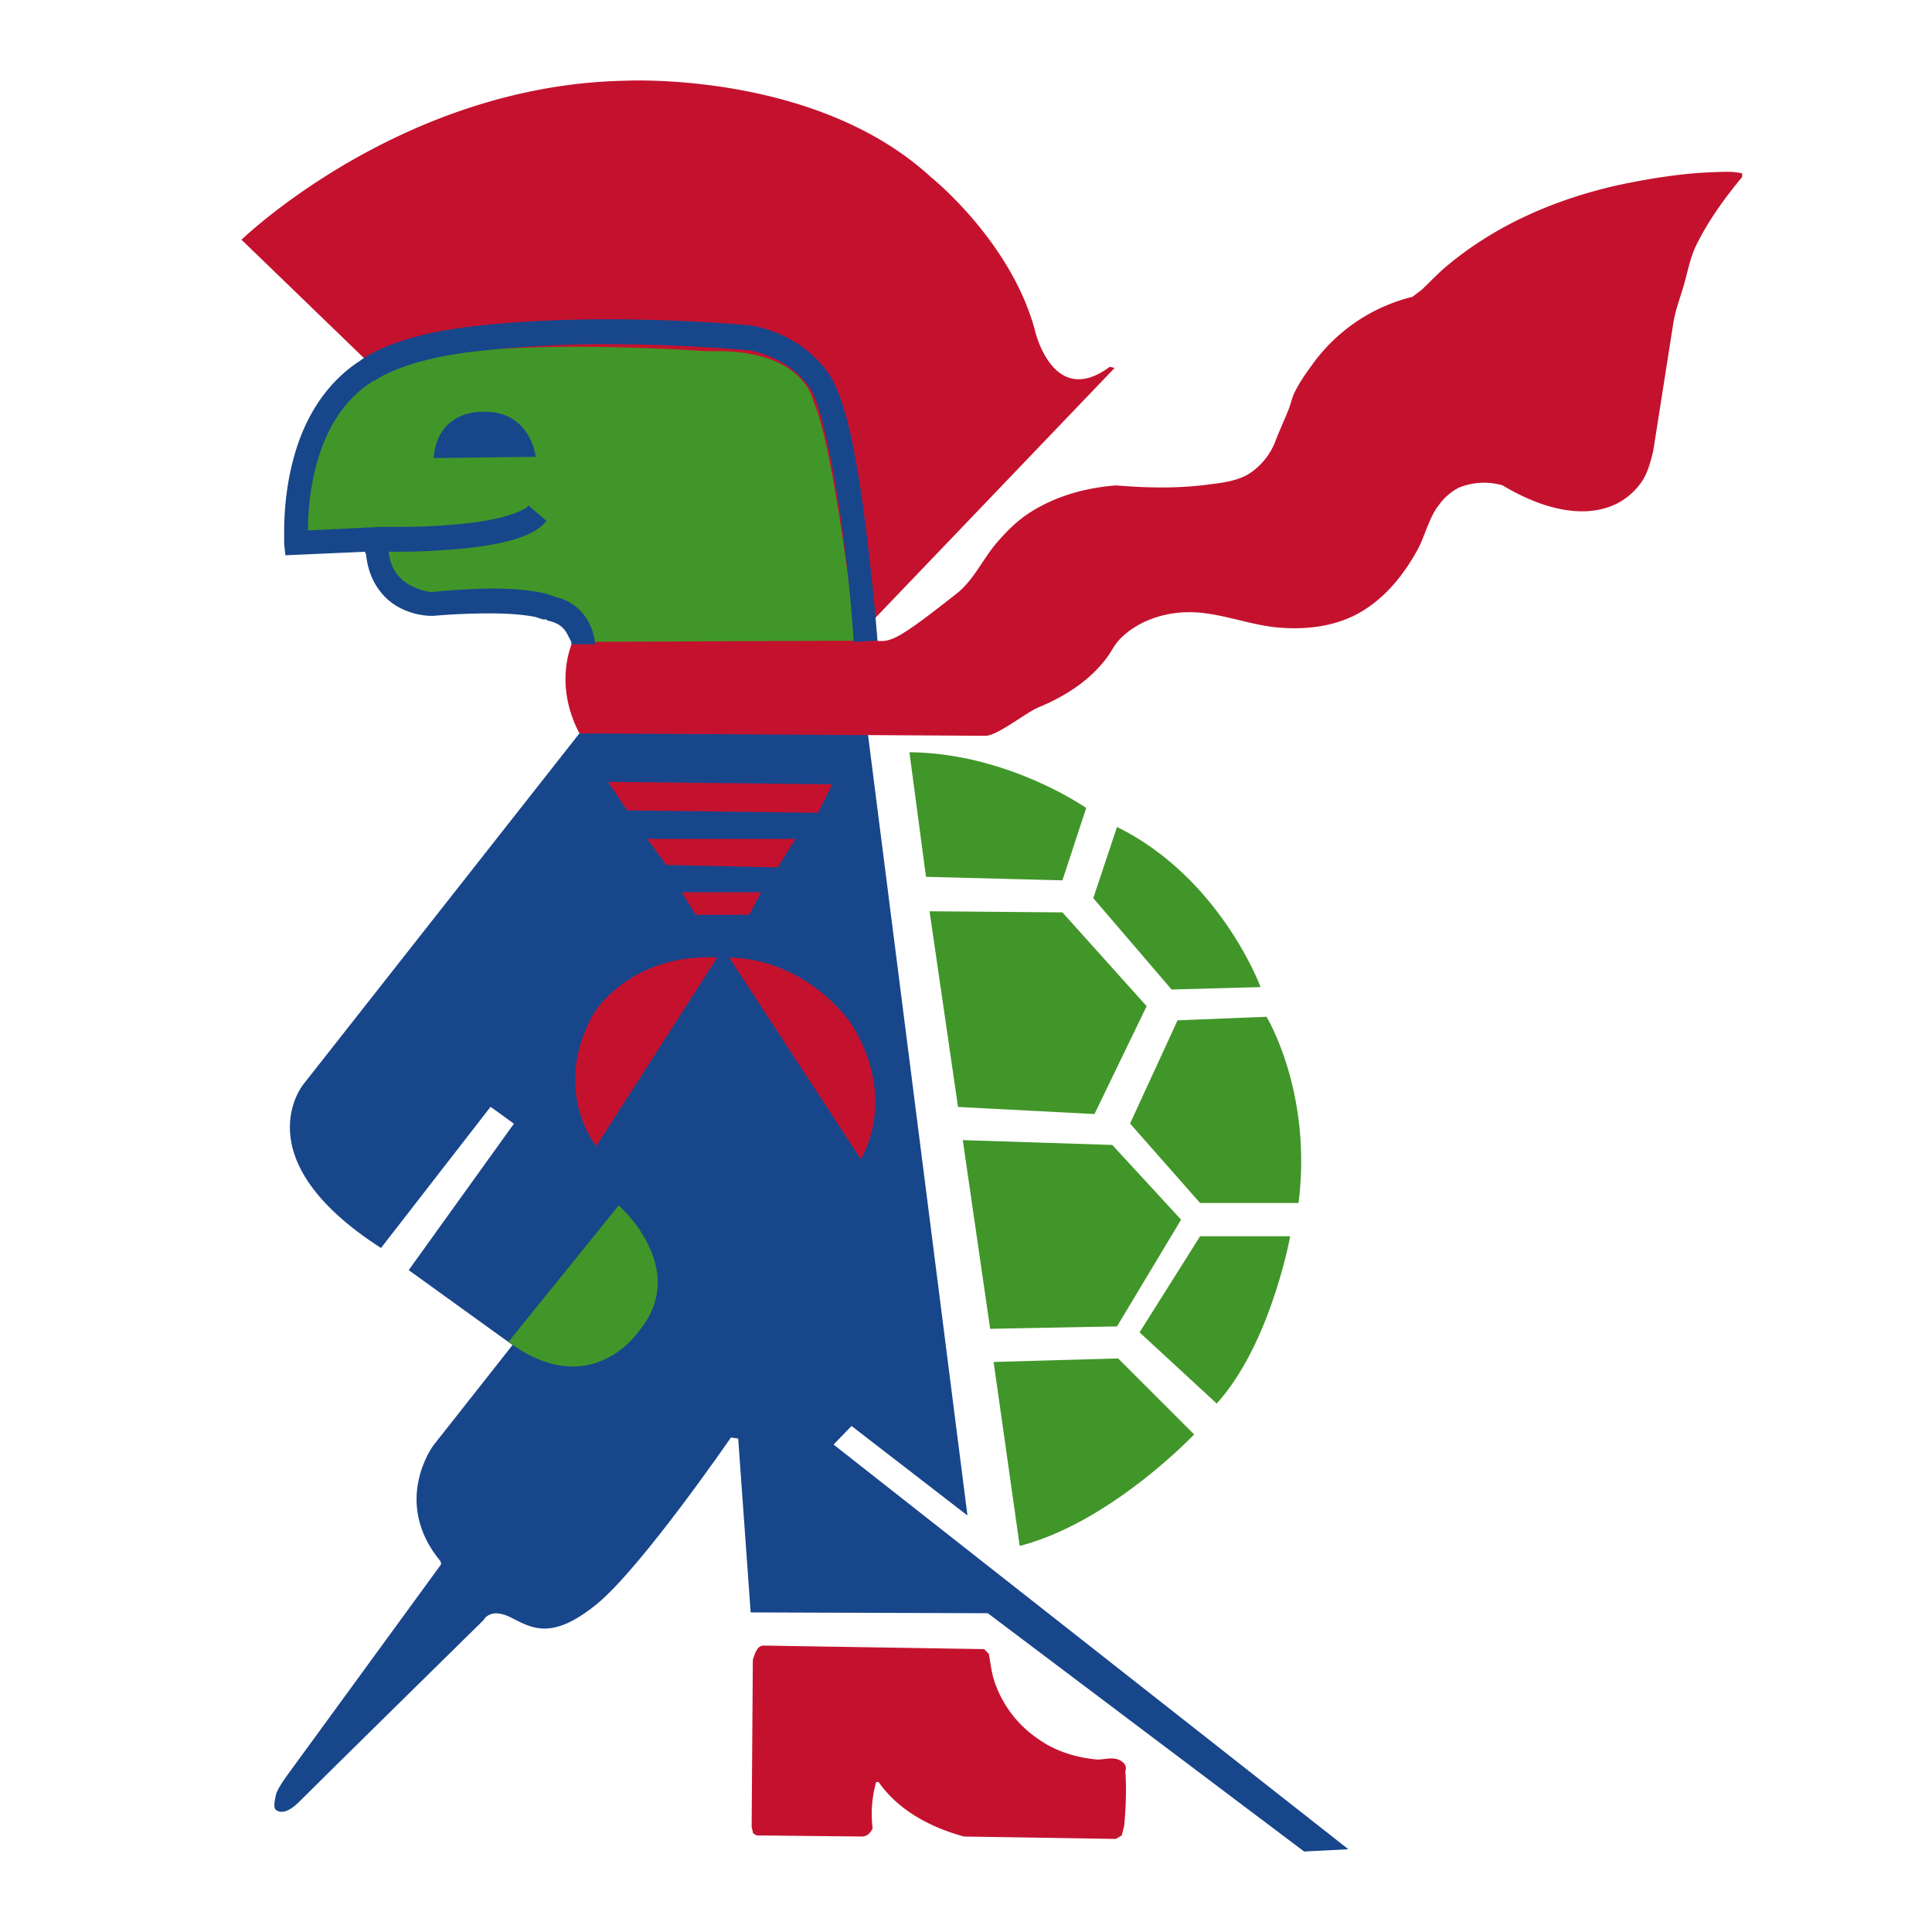<svg xmlns="http://www.w3.org/2000/svg" width="24" height="24" fill="none" viewBox="0 0 24 24"><path fill="#18468B" d="M7.202 9.105L3.77 13.468s-.766.924.963 2.035l1.361-1.754.29.21-1.307 1.819 1.29.93-.984 1.248s-.524.7.09 1.44l.008.035L3.6 22.009s-.153.2-.172.285c-.017.085-.035.16 0 .19.037.025.119.063.281-.094.16-.163 2.3-2.267 2.3-2.267s.078-.162.34-.029c.26.133.506.287 1.064-.167.557-.456 1.667-2.07 1.667-2.07l.09.013.155 2.16 2.946.01L16.2 23l.55-.028-6.395-5.027.223-.231 1.44 1.112-1.236-9.703-3.58-.018z"/><path fill="#419629" d="M7.819 4.128c-1.29-.016-2.049.103-2.049.103-.89.117-1.208.369-1.208.369-.995.619-.884 2.136-.884 2.136l.987-.029.015.162c.068.641.693.634.693.634 1.157-.105 1.459.059 1.459.059.41.08.412.442.412.442l3.508-.03s-.184-2.664-.575-3.242c-.323-.47-.9-.545-.9-.545a20.933 20.933 0 0 0-1.458-.06zm3.478 5.217l.206 1.547 1.695.044.295-.899s-.975-.683-2.196-.692zm2.579.928l-.295.884.973 1.135 1.105-.03s-.495-1.353-1.783-1.989zm-2.329 1.047l.354 2.431 1.695.088.648-1.34-1.046-1.165-1.65-.014zm4.186 1.311l-1.105.044-.59 1.282.87.987h1.223c.174-1.378-.398-2.313-.398-2.313zm-3.773 1.533l.34 2.343 1.576-.03.796-1.326-.855-.928-1.857-.06zm-4.274.81l-1.37 1.695c1.026.76 1.62-.133 1.62-.133.646-.777-.25-1.562-.25-1.562zm7.222.383l-.752 1.194.958.884c.672-.74.913-2.078.913-2.078h-1.12zm-1.018 1.518l-1.547.044.324 2.285c1.13-.29 2.167-1.385 2.167-1.385l-.944-.944z"/><path fill="#C4122E" d="M7.76 1.003C4.98 1.058 3 2.978 3 2.978l1.724 1.666c.778-.522 4.068-.28 4.068-.28 1.2-.045 1.311.619 1.311.619.268.59.53 2.976.53 2.976l-3.522.015C6.874 8.58 7.2 9.11 7.2 9.11l4.981.03h.074c.162-.02.493-.29.648-.354.33-.136.658-.343.87-.649.048-.073.084-.144.147-.206.205-.206.501-.31.781-.324.41-.024.801.163 1.209.191.336.024.686-.018.987-.191.308-.178.545-.467.722-.796.088-.172.133-.378.25-.53a.708.708 0 0 1 .251-.222.827.827 0 0 1 .545-.03c.255.152.526.27.81.31.214.03.428.01.62-.088a.85.85 0 0 0 .265-.221c.099-.119.14-.275.177-.428l.25-1.591c.024-.15.075-.285.118-.428.055-.178.083-.362.163-.53.153-.313.356-.591.574-.855v-.044c-.12-.03-.244-.018-.368-.015-.396.015-.792.08-1.18.162-.763.173-1.502.485-2.121 1.003-.107.089-.208.197-.31.294l-.117.089a2.17 2.17 0 0 0-1.253.854c-.076.103-.149.21-.207.325-.034.065-.046.133-.073.206-.055.141-.122.282-.177.427a.834.834 0 0 1-.339.398c-.136.076-.306.1-.457.118-.39.055-.781.047-1.179.015-.394.031-.798.144-1.135.383-.123.09-.235.203-.339.324-.178.205-.29.468-.5.634-.713.562-.813.605-.988.59l-.03-.28 2.977-3.11-.059-.015c-.704.523-.928-.442-.928-.442-.293-1.114-1.297-1.916-1.297-1.916C10.122.875 7.76 1.003 7.76 1.003zm-.206 8.71l.236.354 2.372.03.177-.354-2.785-.03zm.486.708l.236.324 1.385.03.221-.354H8.04zm.428.663l.176.28h.663l.148-.28h-.987zm.442.81c-1.088-.052-1.533.693-1.533.693-.54.954.03 1.65.03 1.65l1.503-2.343zm.147 0l1.636 2.505s.474-.733-.118-1.68c0 0-.523-.797-1.518-.825zm.427 8.548c-.079 0-.108.103-.132.177l-.015 2.077.015.06v.014l.044.03 1.312.014c.061 0 .111-.048.132-.103a1.453 1.453 0 0 1 .044-.574h.03c.253.36.653.565 1.06.677l1.887.03.074-.044.03-.118c.02-.22.031-.458.014-.679.027-.07-.024-.12-.089-.146-.085-.031-.18.004-.265 0-.252-.023-.51-.1-.722-.251a1.397 1.397 0 0 1-.53-.664c-.052-.127-.065-.26-.089-.397l-.059-.059-2.74-.044z"/><path fill="#18468B" d="M7.583 3.966c-1.155 0-1.82.102-1.827.103-.915.119-1.262.395-1.282.412-.43.277-.673.707-.796 1.106-.127.406-.147.79-.148 1.002v.162l.015.147.988-.044.014.03c.037.373.247.586.443.678.196.095.37.088.383.088h.014c.29-.025.52-.03.708-.03.275 0 .458.024.56.045l.088.03h.044l.015.014c.166.035.214.11.25.177l.045.088v.03h.295c-.001-.016-.006-.13-.074-.266a.618.618 0 0 0-.428-.324c-.03-.015-.215-.103-.795-.103a8.97 8.97 0 0 0-.737.044.765.765 0 0 1-.295-.103c-.108-.07-.206-.175-.236-.398h.118c.231 0 .613-.013.973-.059.179-.023.35-.056.5-.103.15-.05.276-.106.37-.221l-.222-.191c-.02.031-.11.078-.235.117-.38.125-1.051.15-1.386.148H4.74l-.914.044c0-.19.019-.553.133-.914.113-.361.316-.717.678-.943h.015c.018-.015.332-.246 1.15-.354l.117-.014a14.17 14.17 0 0 1 1.665-.089c.481 0 1.056.024 1.695.074h.015c.096.013.526.115.766.471.075.105.152.371.221.693.107.484.197 1.11.25 1.606.053.494.073.855.074.855l.295-.015c0-.001-.05-.674-.147-1.414a12.743 12.743 0 0 0-.177-1.106c-.075-.338-.16-.612-.28-.795-.373-.534-.973-.6-.988-.605h-.014a22.118 22.118 0 0 0-1.71-.073zm-1.591 1.15s-.556-.03-.605.574l1.268-.015s-.063-.58-.663-.56z"/></svg>